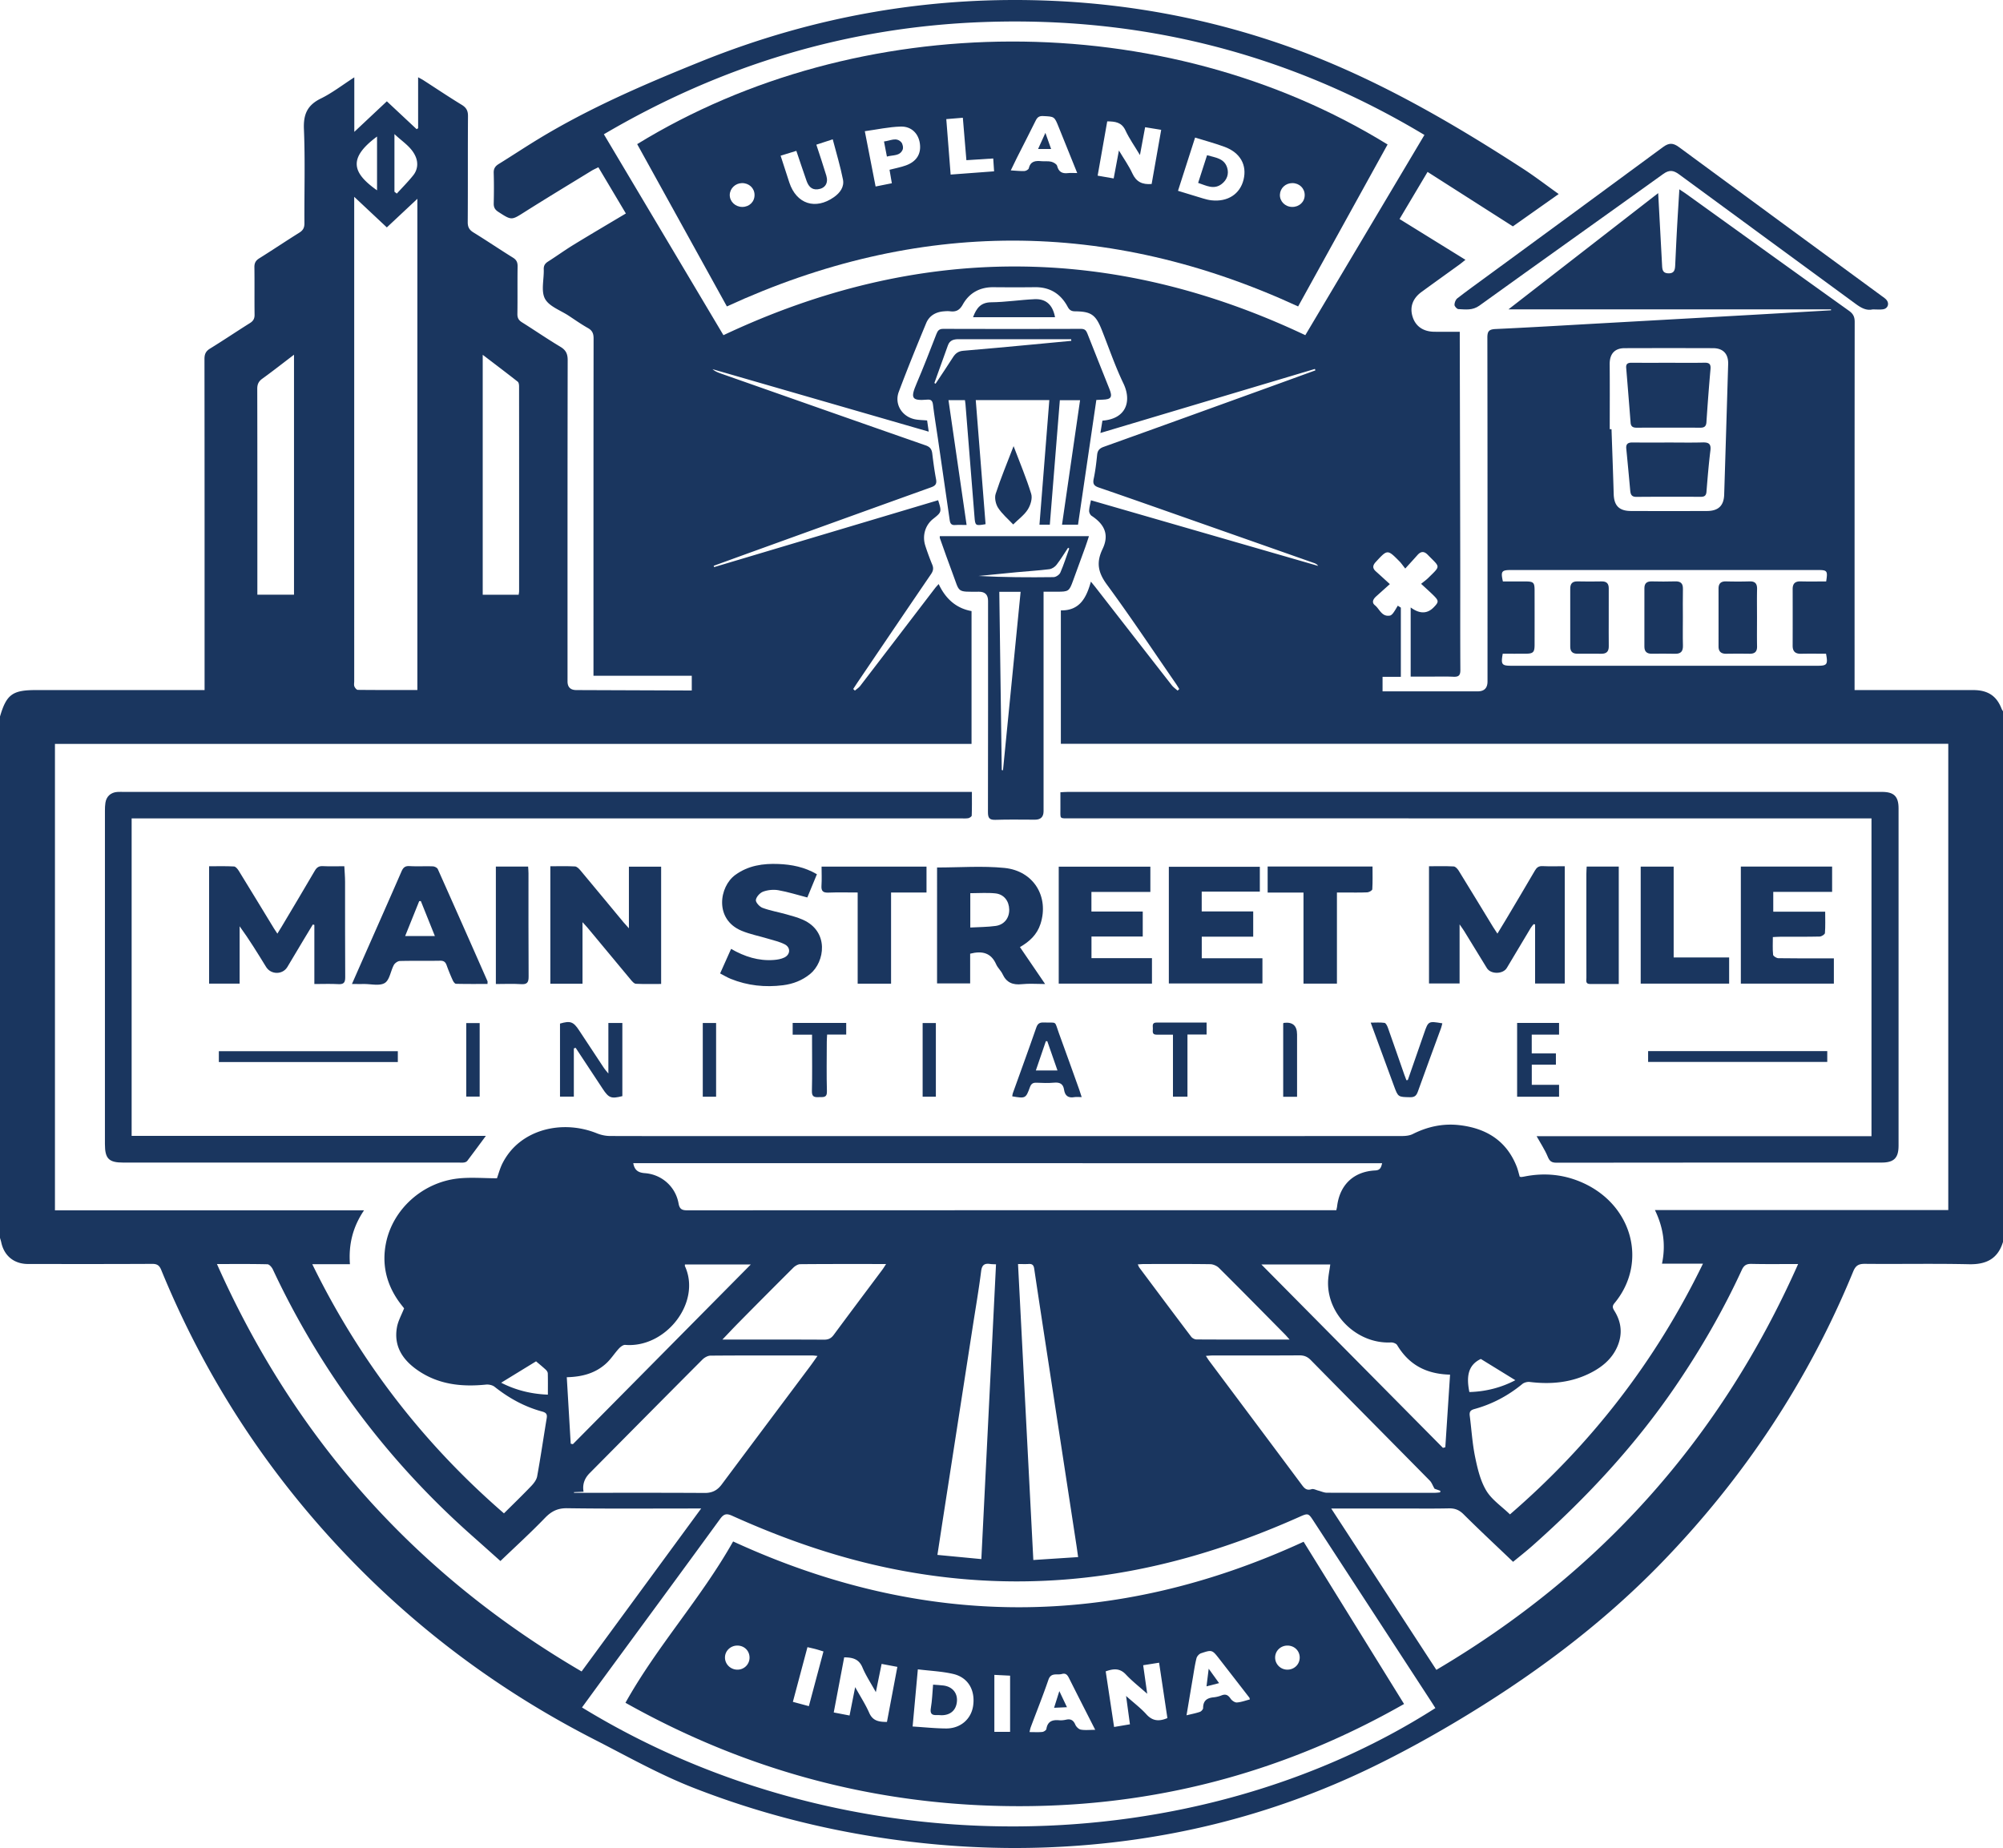 <?xml version="1.0" encoding="UTF-8"?>
<svg data-bbox="0 0 369.601 341.07" viewBox="0 0 369.6 341.071" xmlns="http://www.w3.org/2000/svg" data-type="color">
    <g>
        <path d="M0 228.48v-96.24c1.185-4.056 2.298-4.88 6.583-4.88H37.75v-1.697c0-19.799.006-39.597-.02-59.396-.002-.904.24-1.448 1.026-1.932 2.483-1.53 4.902-3.163 7.373-4.714.615-.386.855-.823.846-1.551-.038-2.92.01-5.84-.032-8.759-.011-.776.248-1.23.906-1.64 2.474-1.546 4.895-3.176 7.369-4.721.69-.431.96-.905.955-1.732-.037-5.8.149-11.606-.093-17.395-.114-2.742.638-4.423 3.12-5.639 2.089-1.022 3.962-2.484 6.177-3.91v10.064l6.005-5.64 5.492 5.139.278-.167v-9.411c.43.24.71.376.97.544 2.352 1.515 4.674 3.078 7.062 4.533.856.521 1.178 1.087 1.17 2.097-.047 6.52-.003 13.04-.047 19.559-.006.921.286 1.437 1.059 1.913 2.45 1.509 4.832 3.124 7.276 4.642.665.412.878.872.866 1.636-.046 2.92.007 5.84-.037 8.76-.01.732.233 1.16.841 1.541 2.37 1.487 4.677 3.075 7.077 4.51 1.023.61 1.362 1.299 1.36 2.485-.04 19.758-.028 39.517-.028 59.275q0 1.603 1.638 1.606l19.915.074h1.372v-2.712H109.51v-1.66c0-20.2-.006-40.398.02-60.596.002-.909-.235-1.467-1.041-1.921-1.216-.686-2.366-1.491-3.532-2.263-1.526-1.01-3.633-1.72-4.396-3.146-.768-1.435-.161-3.59-.227-5.426-.025-.696.236-1.082.796-1.438 1.584-1.008 3.107-2.114 4.708-3.095 3.164-1.937 6.364-3.815 9.65-5.778l-5.075-8.53c-.491.25-.89.42-1.257.645-4.12 2.526-8.26 5.023-12.343 7.608-2.439 1.543-2.385 1.586-4.871-.026-.612-.397-.853-.832-.837-1.554.044-1.88.054-3.761-.004-5.639-.024-.792.285-1.238.926-1.635 2.413-1.492 4.777-3.063 7.2-4.539 9.548-5.818 19.767-10.206 30.116-14.38C150.275 2.906 171.963-.863 194.495.166c14.541.664 28.7 3.362 42.446 8.156 15.766 5.5 30.115 13.757 44.052 22.793 2.237 1.45 4.356 3.082 6.621 4.695l-8.453 5.97-15.743-10.051-5.172 8.695 12.165 7.527c-.5.396-.795.646-1.108.873-2.332 1.687-4.674 3.36-6.998 5.057-1.655 1.208-2.212 2.821-1.637 4.612.564 1.76 1.985 2.727 4.045 2.737 1.508.007 3.016.001 4.648.001v1.444c.03 13.558.064 27.115.087 40.672.012 6.76-.019 13.52.024 20.278.007 1.01-.295 1.32-1.284 1.275-1.597-.072-3.199-.02-4.799-.02h-3.088v-12.77q2.45 1.813 4.237-.007c.98-.999.987-1.22-.047-2.243-.673-.666-1.385-1.293-2.261-2.106.57-.468.965-.743 1.303-1.077 2.38-2.347 2.236-1.9-.078-4.281-.7-.721-1.29-.646-1.915.06-.681.771-1.379 1.528-2.237 2.475-.477-.595-.746-1.001-1.083-1.34-2.21-2.23-2.2-2.212-4.37.14-.59.64-.61 1.155.031 1.728.798.713 1.585 1.44 2.579 2.344-.993.89-1.765 1.58-2.534 2.273-.536.483-.872 1.109-.222 1.631.872.702 1.257 2.174 2.77 1.906.238-.042.476-.304.635-.522.302-.413.548-.867.817-1.305l.56.36v12.775h-3.374v2.678h17.55q1.815 0 1.817-1.822c0-21.158.011-42.317-.028-63.475-.002-1.219.354-1.522 1.532-1.576 6.427-.296 12.85-.684 19.274-1.043q14.064-.785 28.128-1.577c4.827-.273 9.653-.556 14.479-.835v-.17h-59.526l27.632-21.455c.252 4.645.49 8.993.72 13.341.04.764.104 1.426 1.147 1.46 1.105.036 1.232-.648 1.272-1.466.107-2.195.202-4.392.322-6.587.133-2.418.288-4.835.445-7.451.54.362.933.608 1.309.879 9.997 7.187 19.984 14.387 30.001 21.546.775.554 1.044 1.12 1.043 2.052-.025 22.078-.02 44.156-.02 66.234v1.705h1.627c6.76 0 13.52-.006 20.279.004 2.691.004 4.304 1.084 5.206 3.42.068.175.185.332.28.497v97.92c-.946 3.116-3.082 4.2-6.27 4.129-6.395-.143-12.797-.01-19.196-.072-1.166-.011-1.721.297-2.183 1.42-8.294 20.208-20.164 38.069-35.357 53.747-11.378 11.74-24.42 21.326-38.428 29.634-4.805 2.85-9.726 5.536-14.746 7.983-18.935 9.232-38.994 14.087-60.021 14.91-9.885.388-19.734-.175-29.535-1.582-12.347-1.772-24.335-4.877-35.954-9.426-6.303-2.469-12.177-5.795-18.184-8.866-17.212-8.797-32.527-20.13-45.866-34.112-14.672-15.38-26.063-32.908-34.116-52.587-.339-.828-.751-1.119-1.66-1.114-7.639.04-15.278.027-22.917.02-2.58-.002-4.412-1.5-4.943-4-.058-.272-.15-.536-.225-.804M171.373 79.666l-39.895-11.53c.451.394.962.599 1.481.782 12.617 4.437 25.23 8.88 37.858 13.285.82.286 1.114.73 1.21 1.524.19 1.586.405 3.172.7 4.741.159.852-.143 1.19-.917 1.469-10.896 3.91-21.782 7.85-32.67 11.784-2.485.898-4.967 1.803-7.45 2.705l.08.238 41.338-12.344c.674 2.14.657 2.197-.922 3.445-1.462 1.154-2.049 3.105-1.441 4.968a47 47 0 0 0 1.278 3.484c.278.669.17 1.165-.232 1.754-4.483 6.57-8.939 13.159-13.4 19.744-.323.477-.635.962-.952 1.443l.309.303c.338-.297.737-.548 1.006-.899 4.6-5.994 9.185-12.001 13.777-18.003.198-.258.431-.49.677-.768q1.985 4.257 6.064 4.99v24.51H10.14v86.082h57.035c-2.088 3.088-2.873 6.32-2.603 9.95h-6.948c8.736 17.86 20.479 33.083 35.368 45.983 1.716-1.708 3.408-3.341 5.03-5.04.478-.5.978-1.146 1.096-1.792.648-3.566 1.169-7.155 1.762-10.732.123-.746-.11-1.03-.854-1.232-3.245-.88-6.128-2.472-8.761-4.562-.395-.313-1.067-.459-1.583-.407-4.455.452-8.725.006-12.524-2.585-2.792-1.905-4.548-4.437-3.909-8 .211-1.18.848-2.284 1.317-3.49-.296-.385-.679-.847-1.023-1.336-2.275-3.24-3.098-6.823-2.321-10.7 1.248-6.23 6.722-11.2 13.288-11.927 2.348-.26 4.748-.041 7.19-.041.302-.837.568-1.895 1.059-2.836a12 12 0 0 1 1.844-2.637c3.71-3.964 10.013-5.055 15.556-2.816.752.303 1.61.483 2.42.486 10.519.031 21.038.02 31.558.02 38.158 0 76.316.003 114.475-.014.696 0 1.472-.062 2.075-.366 2.72-1.372 5.589-1.989 8.593-1.644 4.917.564 8.685 2.836 10.578 7.634.244.618.387 1.277.567 1.883.153.028.233.061.308.053a7 7 0 0 0 .591-.092c3.676-.731 7.253-.385 10.673 1.137 9.328 4.151 12.05 14.87 5.902 22.256-.488.585-.282.954.033 1.465 1.31 2.126 1.48 4.361.458 6.642-.978 2.18-2.724 3.626-4.79 4.696-3.57 1.847-7.373 2.209-11.312 1.726-.445-.054-1.04.095-1.381.375-2.632 2.168-5.578 3.73-8.856 4.627-.774.212-.936.558-.846 1.255.327 2.535.476 5.105.991 7.6.44 2.127.962 4.366 2.054 6.191 1.01 1.687 2.825 2.89 4.374 4.393 14.932-12.899 26.83-28.196 35.612-46.27h-7.56c.716-3.445.272-6.633-1.304-9.898h54.13v-86.05h-163.75v-24.626c3.503.065 4.72-2.356 5.544-5.308.426.524.681.828.925 1.141 4.665 5.997 9.325 11.997 14 17.984.296.379.713.663 1.073.99l.31-.295c-.223-.353-.435-.714-.673-1.057-4.203-6.084-8.296-12.249-12.673-18.205-1.628-2.218-2.02-4.054-.813-6.572 1.253-2.615.413-4.531-2.014-6.128-.255-.168-.47-.609-.462-.917.016-.614.198-1.225.334-1.956l41.925 12.113c-.23-.33-.52-.45-.816-.554q-10.901-3.839-21.804-7.672c-5.95-2.091-11.896-4.196-17.862-6.244-.906-.311-1.129-.7-.93-1.631.306-1.442.48-2.918.629-4.387.083-.82.437-1.207 1.223-1.489 10.11-3.62 20.206-7.28 30.305-10.932 2.917-1.055 5.831-2.119 8.746-3.179l-.085-.265c-13.146 3.925-26.292 7.85-39.582 11.82l.37-2.275c4.453-.34 5.424-3.652 3.87-6.88-1.537-3.194-2.68-6.577-3.994-9.878-1.108-2.783-1.946-3.39-4.921-3.42-.684-.007-1.038-.222-1.372-.844-1.274-2.38-3.26-3.64-6.02-3.609-2.56.03-5.12.024-7.68.002-2.507-.022-4.453 1.054-5.646 3.192-.59 1.058-1.253 1.39-2.347 1.253-.393-.05-.8-.022-1.198.012-1.472.125-2.651.819-3.213 2.173-1.742 4.205-3.461 8.423-5.057 12.684-.853 2.276.605 4.59 3 5.067.697.138 1.42.138 2.231.211zm-63.982 235.461c49.38 30.221 113.392 28.279 157.468.118-.25-.395-.498-.794-.754-1.187l-21.66-33.245c-1.018-1.562-1.027-1.592-2.723-.836-13.518 6.025-27.534 10.202-42.34 11.47-11.026.944-21.953.275-32.795-1.923-10.226-2.073-20.005-5.495-29.494-9.777-1.046-.472-1.544-.335-2.221.595-7.129 9.792-14.312 19.543-21.479 29.307-1.32 1.798-2.631 3.601-4.002 5.478m26.1-253.265c35.858-16.91 71.659-16.902 107.369-.002l21.98-36.953C237.69 9.799 210.53 3.012 181.405 4.072c-25.037.912-48.302 7.966-69.977 20.71zM40.032 233.29c14.445 32.469 36.82 57.392 67.286 75.194l22.064-30.077h-1.8c-7.64 0-15.28.063-22.918-.048-1.78-.026-2.928.568-4.12 1.805-2.602 2.7-5.38 5.228-8.204 7.939-1.594-1.423-3.339-2.991-5.096-4.546-9.664-8.547-18.139-18.136-25.341-28.847a152 152 0 0 1-11.555-20.424c-.187-.4-.652-.944-.999-.953-2.993-.075-5.989-.043-9.317-.043m205.606 45.117 19.402 29.781c30.279-17.873 52.465-42.7 66.756-74.901-3.08 0-5.838.042-8.594-.024-.934-.022-1.406.26-1.804 1.124-3.449 7.494-7.564 14.61-12.208 21.428-7.474 10.973-16.439 20.605-26.34 29.398-1.273 1.13-2.617 2.178-3.651 3.036-3.143-3.002-6.186-5.837-9.133-8.77-.813-.81-1.609-1.12-2.727-1.095-2.999.066-6 .023-9 .023zm9.401-63.729H116.852c.233 1.298.916 1.75 2.143 1.84 3.125.234 5.667 2.508 6.214 5.583.198 1.113.682 1.276 1.66 1.276 39.427-.02 78.854-.018 118.281-.018h1.432c.068-.327.121-.514.144-.705.476-3.978 3.048-6.445 7.046-6.637.948-.046 1.08-.606 1.266-1.339ZM77.015 127.351V36.692l-5.635 5.279-6.02-5.647v1.699l.001 87.706c0 .32-.078.672.031.95.105.265.405.641.622.643 3.633.04 7.266.029 11 .029Zm259.956-20.04c.309-1.98.208-2.109-1.574-2.11h-56.515c-1.814.001-1.98.218-1.564 2.11 1.372 0 2.766-.003 4.16.001 1.487.004 1.686.189 1.689 1.635q.01 5.04 0 10.08c-.004 1.352-.265 1.61-1.613 1.62-1.43.011-2.86.003-4.264.003-.357 2.023-.195 2.223 1.684 2.223h56.395c1.774 0 1.952-.235 1.576-2.223-1.515 0-3.063-.026-4.61.009-1.058.023-1.552-.43-1.549-1.492q.015-5.22.002-10.44c-.003-.993.428-1.455 1.46-1.427 1.556.043 3.114.011 4.723.011M105.915 275.39l.002.125c8.038 0 16.075-.026 24.113.024 1.385.009 2.335-.486 3.135-1.558 5.426-7.275 10.872-14.535 16.308-21.803.439-.586.852-1.193 1.374-1.926-.448-.043-.678-.085-.909-.085-6.28-.004-12.559-.021-18.838.029-.508.004-1.124.36-1.502.74-6.947 6.966-13.864 13.96-20.79 20.946q-1.478 1.49-1.126 3.43zm158.794-.627c-.374-.655-.538-1.152-.868-1.487-7.322-7.43-14.669-14.836-21.984-22.272-.617-.627-1.238-.864-2.102-.859-5.317.034-10.634.016-15.95.02-.38 0-.759.043-1.29.076.269.408.425.674.609.92 5.693 7.617 11.396 15.227 17.073 22.857.488.656.892 1.124 1.82.824.35-.113.828.158 1.245.263.524.132 1.045.39 1.568.392 6.636.027 13.271.019 19.907.015.332 0 .663-.049.995-.075l.05-.295zm-65.771 12.613c-.129-.91-.212-1.543-.309-2.174l-5.15-33.634c-.889-5.803-1.78-11.605-2.643-17.412-.096-.641-.341-.917-.997-.876-.62.04-1.244.009-1.99.009l2.824 54.626zm98.096-208.167h.328c.136 3.99.287 7.98.402 11.972.062 2.14 1.003 3.12 3.186 3.128q7.013.025 14.026 0c2.106-.008 3.112-.979 3.176-3.042.253-8.022.494-16.044.734-24.066.057-1.886-.923-2.938-2.801-2.943a2496 2496 0 0 0-16.304 0c-1.868.007-2.775 1.084-2.758 2.975.036 3.992.011 7.984.011 11.976M183.788 233.342c-.503-.026-.784-.018-1.058-.06-1.045-.158-1.54.148-1.688 1.33-.436 3.447-1.028 6.873-1.56 10.307l-5.398 34.814c-.365 2.358-.724 4.718-1.11 7.24l8.107.774zm-88.082-123.58c.034-.263.08-.456.08-.648.004-12.6.006-25.199-.005-37.798 0-.295-.05-.714-.242-.866-2.087-1.642-4.208-3.243-6.467-4.968v44.28zM54.251 65.466c-2.089 1.59-3.936 3.046-5.841 4.42-.69.499-.942 1.029-.94 1.88.028 12.229.019 24.457.019 36.686v1.307h6.762zM267.57 253.703c-4.495-.108-7.63-1.893-9.765-5.454-.175-.293-.755-.508-1.133-.489-6.107.313-11.672-4.923-11.618-11.033.01-1.122.268-2.241.411-3.356h-12.712l33.506 33.848.435-.117zm-104.062-20.415c-5.46 0-10.655-.017-15.848.03-.44.004-.966.339-1.3.672a1663 1663 0 0 0-10.062 10.112c-.957.968-1.885 1.964-3 3.129 6.458 0 12.61-.015 18.76.019.808.004 1.313-.247 1.787-.89 2.966-4.017 5.97-8.006 8.957-12.007.206-.276.382-.574.705-1.065Zm-37.125.079c0 .163-.025.252.004.316 3.077 6.698-3.534 15.143-11.014 14.53-.374-.031-.87.35-1.167.671-.807.874-1.45 1.914-2.317 2.716-1.962 1.815-4.396 2.513-7.304 2.58l.725 12.27.4.088c10.88-10.99 21.758-21.981 32.834-33.171zm111.583 13.863c-.416-.46-.637-.726-.879-.97-4.041-4.09-8.073-8.19-12.15-12.243-.393-.392-1.072-.691-1.623-.699-4.072-.058-8.146-.033-12.219-.029-.342 0-.683.04-1.151.069.14.284.198.467.307.612 3.176 4.254 6.351 8.51 9.556 12.742.202.266.643.495.975.497 5.629.03 11.258.021 17.184.021m33.167 9.684c3.073-.079 5.951-.847 8.482-2.185l-6.368-3.92c-2.482 1.17-2.65 3.45-2.114 6.105m-170.037.481c0-1.393.02-2.66-.017-3.927-.007-.234-.194-.513-.38-.683-.64-.589-1.317-1.138-1.785-1.537-2.177 1.333-4.31 2.641-6.44 3.947 2.56 1.309 5.402 2.081 8.622 2.2M72.785 35.39l.438.337c1.013-1.116 2.084-2.187 3.024-3.363.798-.999.949-2.235.466-3.406-.752-1.828-2.446-2.791-3.929-4.213zM69.573 25.2c-5.524 4.082-4.444 6.788 0 9.927z" fill="#1a365f" data-color="1"/>
        <path d="M345.581 57.102c-1.19.286-2.169-.283-3.18-1.027-10.847-7.977-21.729-15.907-32.57-23.894-1.067-.786-1.826-.864-2.945-.059-11.288 8.118-22.63 16.161-33.912 24.289-1.273.916-2.554.695-3.874.637-.265-.012-.715-.51-.715-.784-.001-.41.211-.961.525-1.205 1.83-1.42 3.715-2.77 5.584-4.14 10.794-7.916 21.6-15.816 32.365-23.77 1.098-.811 1.853-.807 2.944-.002 12.475 9.202 24.983 18.358 37.481 27.53.29.211.604.413.829.684.564.679.239 1.596-.636 1.725-.587.086-1.197.016-1.896.016" fill="#1a365f" data-color="1"/>
        <path d="M24.29 151.041v58.6h65.361c-1.18 1.596-2.293 3.115-3.431 4.615-.12.16-.381.26-.592.294-.312.05-.638.016-.958.016H22.758c-2.679 0-3.396-.71-3.397-3.422q-.004-30.775.002-61.552c0-.478.017-.962.088-1.434.176-1.172 1.002-1.916 2.191-1.995.398-.027.8-.009 1.2-.009h156.495c0 1.524.024 2.946-.03 4.365-.006.178-.397.447-.642.49-.466.08-.956.032-1.436.032z" fill="#1a365f" data-color="1"/>
        <path d="M283.537 209.692h61.796V151.04h-1.764q-72.959.001-145.917-.003c-2.346 0-1.945.202-1.98-1.971-.014-.913-.002-1.826-.002-2.846.523-.026.948-.065 1.372-.065q75.12-.003 150.237-.001c2.202 0 3.049.835 3.05 3.032q.003 31.14 0 62.278c-.001 2.258-.855 3.1-3.128 3.1-20 .002-40-.006-59.999.024-.912.001-1.27-.287-1.613-1.12-.522-1.266-1.3-2.426-2.052-3.778Z" fill="#1a365f" data-color="1"/>
        <path d="m202.3 73.818-3.38 23.017h-2.952l3.33-22.971h-3.732l-1.85 22.968h-1.91l1.819-22.994h-13.577l1.813 22.907c-1.899.324-1.913.294-2.049-1.425-.546-6.93-1.107-13.859-1.665-20.788-.016-.196-.052-.39-.091-.675h-3.038l3.343 23.033c-.788 0-1.452-.038-2.111.01-.667.049-.913-.243-1.002-.871-.714-5.021-1.447-10.04-2.179-15.057-.305-2.095-.657-4.183-.912-6.283-.087-.717-.352-.988-1.049-.93-2.925.247-3.13-.282-1.964-3.007 1.287-3.007 2.461-6.062 3.648-9.111.243-.625.503-.948 1.257-.945q12.715.044 25.43 0c.71-.002.95.305 1.176.885 1.339 3.42 2.717 6.823 4.07 10.236.586 1.478.309 1.895-1.242 1.945-.356.011-.712.033-1.183.056m-29.886-3.13.217.137c1.074-1.625 2.172-3.236 3.212-4.883.462-.731 1.004-1.13 1.907-1.204 4.096-.334 8.188-.728 12.28-1.107 2.549-.236 5.097-.482 7.645-.723l-.019-.298c-6.908 0-13.815.007-20.723-.008-.912-.002-1.67.162-2.016 1.125q-1.25 3.48-2.503 6.961" fill="#1a365f" data-color="1"/>
        <path d="M173.414 98.952h27.524c-.236.71-.432 1.346-.658 1.972-.76 2.103-1.53 4.202-2.297 6.302-.689 1.887-.818 1.977-2.875 1.98-.79.002-1.58 0-2.547 0v40.507q0 1.564-1.562 1.567c-2.439.002-4.88-.058-7.315.027-1.142.04-1.387-.37-1.385-1.433.032-12.993.02-25.985.02-38.978q0-1.688-1.666-1.688c-4.231.01-3.505.23-4.882-3.392-.822-2.163-1.574-4.353-2.354-6.532-.024-.068-.003-.153-.003-.332m11.43 43.164.23.052 3.253-32.94h-3.934zm12.453-40.884-.213-.141c-.703 1.058-1.359 2.153-2.135 3.155-.3.388-.85.747-1.325.807-1.977.247-3.97.364-5.954.55-2.37.221-4.738.464-7.107.698 4.623.251 9.233.274 13.842.214.431-.005 1.073-.431 1.245-.825.634-1.45 1.111-2.967 1.647-4.458" fill="#1a365f" data-color="1"/>
        <path d="M263.684 159.874c1.542 0 3.052-.045 4.556.036.32.017.705.435.908.762 2.14 3.467 4.25 6.953 6.371 10.431.223.365.468.715.79 1.207.59-.975 1.107-1.812 1.61-2.658 1.774-2.987 3.557-5.97 5.305-8.974.337-.58.702-.859 1.409-.825 1.311.063 2.628.018 4.1.018v21.652h-5.472v-10.895l-.268-.071c-.177.227-.38.44-.528.685-1.48 2.466-2.945 4.94-4.425 7.406-.705 1.174-2.954 1.198-3.673.035-1.407-2.277-2.794-4.566-4.195-6.846-.2-.326-.43-.632-.846-1.235v10.908h-5.642z" fill="#1a365f" data-color="1"/>
        <path d="M58.006 181.61v-10.909l-.28-.077c-.563.932-1.13 1.863-1.69 2.798q-1.507 2.519-3.009 5.041c-.866 1.456-3.032 1.454-3.93-.009-1.545-2.512-3.084-5.028-4.88-7.499v10.58h-5.634v-21.658c1.517 0 3.062-.046 4.6.038.312.017.676.478.885.816 2.179 3.536 4.33 7.089 6.493 10.635.161.266.341.52.621.944.305-.495.55-.878.782-1.269 2.041-3.432 4.096-6.857 6.106-10.308.363-.624.744-.918 1.493-.88 1.274.066 2.554.018 3.974.018.049.98.135 1.918.137 2.856.012 5.877-.015 11.754.027 17.63.007.996-.28 1.333-1.284 1.274-1.387-.082-2.782-.02-4.411-.02Z" fill="#1a365f" data-color="1"/>
        <path d="M107.487 181.558h-5.937v-21.682c1.536 0 3.047-.046 4.551.034.347.018.735.412.996.724 2.668 3.188 5.313 6.396 7.968 9.596.24.29.502.564.983 1.1v-11.378h5.947V181.6c-1.572 0-3.118.039-4.659-.033-.31-.014-.654-.402-.895-.69-2.667-3.19-5.316-6.395-7.972-9.592-.245-.294-.512-.569-.982-1.088z" fill="#1a365f" data-color="1"/>
        <path d="M172.91 160.104c4.218 0 8.357-.324 12.423.08 5.42.537 8.292 5.342 6.654 10.36-.632 1.935-1.992 3.22-3.783 4.25l4.646 6.816c-1.586 0-2.96-.116-4.305.03-1.665.18-2.824-.294-3.547-1.854-.297-.643-.893-1.15-1.176-1.798-.943-2.159-2.601-2.542-4.805-1.975v5.49h-6.108zm6.132 4.743v6.337c1.618-.092 3.165-.083 4.681-.294 1.595-.222 2.53-1.473 2.501-3.024-.029-1.577-.97-2.82-2.551-2.985-1.49-.156-3.008-.034-4.63-.034Z" fill="#1a365f" data-color="1"/>
        <path d="M221.744 164.554v3.663h9.502v4.656h-9.493v3.986h11.196v4.652h-17.271v-21.54h16.791v4.583z" fill="#1a365f" data-color="1"/>
        <path d="M321.225 159.932h16.843v4.672h-10.86v3.662h9.581c0 1.409.053 2.681-.046 3.942-.02.247-.623.633-.964.641-2.397.057-4.795.029-7.193.035-.431 0-.862.035-1.454.062 0 1.143-.063 2.213.046 3.265.026.251.622.627.96.633 2.957.05 5.915.03 8.873.03h1.38v4.664h-17.166z" fill="#1a365f" data-color="1"/>
        <path d="M212.268 164.614h-10.875v3.62h9.47v4.612h-9.46v3.986h11.161v4.704H195.36v-21.58h16.908z" fill="#1a365f" data-color="1"/>
        <path d="M64.94 181.61c.807-1.833 1.524-3.463 2.243-5.093 2.303-5.22 4.62-10.433 6.895-15.665.31-.711.646-1.053 1.482-1.004 1.434.084 2.877-.007 4.314.047.317.012.793.248.91.508a4211 4211 0 0 1 9.166 20.683c.042.096.005.228.005.513-1.945 0-3.883.02-5.82-.029-.204-.005-.47-.375-.585-.63a36 36 0 0 1-1.129-2.772c-.215-.61-.518-.869-1.208-.856-2.477.045-4.957-.015-7.433.051-.384.01-.914.386-1.105.739-.601 1.111-.78 2.771-1.674 3.318-.967.592-2.554.173-3.87.19-.663.007-1.326 0-2.192 0Zm15.306-8.85-2.591-6.46-.3.01-2.596 6.45z" fill="#1a365f" data-color="1"/>
        <path d="m132.878 179.657 2.025-4.53c2.508 1.44 5.067 2.25 7.86 2.046.664-.048 1.367-.167 1.958-.45 1.14-.546 1.204-1.859.081-2.437-.941-.485-2.016-.718-3.042-1.029-1.638-.497-3.346-.82-4.916-1.474-5.065-2.11-4.132-8.15-1.17-10.304 2.404-1.75 5.135-2.135 7.965-2.022 2.44.098 4.826.561 7.102 1.89l-1.77 4.29c-1.827-.473-3.565-1.028-5.345-1.34-.906-.158-1.951-.052-2.813.264-.586.214-1.264.961-1.336 1.54-.055.443.682 1.246 1.23 1.45 1.412.524 2.922.78 4.38 1.19 1.035.29 2.086.569 3.064 1.003 4.903 2.177 4.04 7.794 1.351 10-1.473 1.209-3.174 1.858-5.018 2.09-3.302.416-6.537.078-9.642-1.176-.654-.264-1.262-.64-1.964-1.002Z" fill="#1a365f" data-color="1"/>
        <path d="M233.91 159.927h19.353c0 1.436.041 2.821-.043 4.199-.013.215-.59.55-.92.566-1.395.064-2.796.028-4.195.03h-1.41v16.818h-6.17v-16.81h-6.614z" fill="#1a365f" data-color="1"/>
        <path d="M164.423 181.55h-6.163v-16.83c-1.89 0-3.641-.05-5.388.02-.99.04-1.358-.271-1.29-1.28.077-1.144.018-2.298.018-3.517h19.363v4.783h-6.54z" fill="#1a365f" data-color="1"/>
        <path d="M308.83 176.709h10.237v4.83h-16.32v-21.6h6.083z" fill="#1a365f" data-color="1"/>
        <path d="M91.498 181.61v-21.673h5.954c.025.45.065.838.066 1.227.004 6.357-.021 12.714.025 19.07.008 1.088-.279 1.475-1.403 1.4-1.505-.099-3.021-.024-4.642-.024" fill="#1a365f" data-color="1"/>
        <path d="M298.699 181.605c-1.82 0-3.57.002-5.322 0-.86-.002-.646-.666-.648-1.133-.017-3.318-.01-6.636-.01-9.955 0-3.078-.002-6.156.003-9.235 0-.428.035-.857.057-1.345h5.92z" fill="#1a365f" data-color="1"/>
        <path d="M105.887 193.496v8.897h-2.553v-13.479c1.9-.557 2.464-.36 3.514 1.236q2.303 3.501 4.619 6.995c.161.243.366.458.792.985v-9.332h2.58V202.3c-2.071.522-2.511.35-3.63-1.354-1.658-2.526-3.327-5.045-4.992-7.566z" fill="#1a365f" data-color="1"/>
        <path d="M199.595 202.479c-.579 0-.982-.058-1.363.01-1.132.203-1.725-.275-1.889-1.376-.16-1.078-.79-1.394-1.844-1.296-1.068.099-2.154.056-3.23.01-.655-.03-.994.184-1.225.823-.758 2.09-.822 2.1-3.26 1.692.031-.185.035-.38.098-.555 1.45-4.049 2.932-8.086 4.34-12.15.265-.765.656-.952 1.388-.926 2.553.09 1.91-.409 2.784 1.975 1.274 3.478 2.514 6.968 3.765 10.454.132.368.243.745.436 1.339m-6.346-10.317-.263.004-1.85 5.4h3.994z" fill="#1a365f" data-color="1"/>
        <path d="M259.776 199.33c1.006-2.892 2.015-5.783 3.016-8.677.766-2.21.781-2.223 3.353-1.788-.082.302-.14.603-.243.887-1.424 3.897-2.872 7.787-4.268 11.695-.263.737-.58 1.074-1.43 1.056-2.214-.048-2.218.001-2.983-2.08-1.404-3.816-2.805-7.633-4.293-11.685.934 0 1.753-.073 2.545.043.25.036.501.55.623.89 1.03 2.894 2.03 5.798 3.041 8.698.117.334.25.663.375.994z" fill="#1a365f" data-color="1"/>
        <path d="M279.944 202.41v-13.62h7.739v2.156h-5.042v3.47h4.46v2.084h-4.452v3.714h5.035v2.196z" fill="#1a365f" data-color="1"/>
        <path d="M337.171 193.993v1.995h-33.055v-1.995z" fill="#1a365f" data-color="1"/>
        <path d="M40.383 196.01v-2h33.025v2z" fill="#1a365f" data-color="1"/>
        <path d="M156.147 190.939h-3.525c-.024.518-.06.94-.06 1.36-.006 3.036-.062 6.073.024 9.106.035 1.27-.72 1.043-1.461 1.081-.81.042-1.337-.02-1.31-1.111.077-2.994.027-5.99.027-8.987v-1.427h-3.576v-2.168h9.88z" fill="#1a365f" data-color="1"/>
        <path d="M187.03 82.34c1.19 3.145 2.371 5.932 3.252 8.811.255.834-.124 2.077-.625 2.873-.64 1.02-1.698 1.778-2.702 2.773-.944-1.01-2.034-1.924-2.777-3.065-.45-.69-.698-1.842-.452-2.597.931-2.868 2.101-5.66 3.303-8.796Z" fill="#1a365f" data-color="1"/>
        <path d="M222.644 188.726v2.204h-3.53v11.476h-2.675v-11.45c-1.142 0-2.094-.005-3.045 0-.855.006-.665-.63-.663-1.11.003-.477-.204-1.12.652-1.12z" fill="#1a365f" data-color="1"/>
        <path d="M179.551 58.54c.625-1.673 1.415-2.733 3.354-2.751 2.668-.026 5.33-.453 8.002-.572 2.12-.094 3.343 1.051 3.771 3.323z" fill="#1a365f" data-color="1"/>
        <path d="M172.688 202.406h-2.44v-13.593h2.44z" fill="#1a365f" data-color="1"/>
        <path d="M132.138 202.41h-2.459v-13.605h2.459z" fill="#1a365f" data-color="1"/>
        <path d="M239.34 202.425h-2.56v-13.544c.055-.048.083-.093.116-.098q2.443-.31 2.443 2.157z" fill="#1a365f" data-color="1"/>
        <path d="M88.51 188.82v13.566h-2.477V188.82z" fill="#1a365f" data-color="1"/>
        <path d="M135.277 284.49c35.173 16.197 70.255 16.17 105.27.055l18.535 29.943c-21.299 12.132-44.023 18.408-68.277 18.835-26.773.472-51.897-5.861-75.392-19.059 5.878-10.527 13.98-19.313 19.864-29.775Zm75.666 22.844.745 5.27c-1.475-1.316-2.804-2.346-3.937-3.56-1.139-1.219-2.32-1.077-3.724-.577l1.549 10.264 2.924-.494-.711-5.229c1.448 1.291 2.703 2.233 3.735 3.377 1.115 1.237 2.3 1.377 3.888.705l-1.532-10.222zm-53.143 4.043c.978 1.765 1.914 3.203 2.594 4.753.661 1.51 1.817 1.666 3.27 1.67l1.92-10.163-2.906-.545-1.062 5.21c-.937-1.696-1.85-3.067-2.474-4.56-.666-1.591-1.853-1.847-3.371-1.86l-1.926 10.171 2.917.56zm11.564-3.282-.965 10.548c2.132.134 4.147.35 6.162.364 2.674.017 4.663-1.732 5.01-4.213.402-2.878-.938-5.211-3.685-5.85-2.072-.483-4.237-.568-6.522-.85Zm49.578 8.48c.957-.235 1.733-.377 2.468-.634.26-.091.597-.466.595-.709-.009-1.293.658-1.84 1.862-1.966a5.6 5.6 0 0 0 1.512-.355c.778-.317 1.237-.083 1.692.592.236.351.778.73 1.156.706.808-.052 1.599-.359 2.397-.561-.046-.181-.043-.274-.087-.33q-2.75-3.556-5.51-7.105c-1.354-1.739-1.366-1.766-3.411-1.086-.35.116-.745.555-.836.917-.292 1.158-.46 2.349-.66 3.53-.387 2.27-.764 4.54-1.178 7.002m-16.848 2.681c-1.708-3.364-3.25-6.374-4.762-9.398-.307-.614-.576-1.14-1.411-.905-.867.244-1.981-.341-2.464 1.066-1.008 2.94-2.168 5.829-3.257 8.741-.104.278-.15.577-.234.912.862 0 1.62.05 2.364-.026.276-.028.717-.32.752-.544.222-1.432 1.12-1.73 2.377-1.612.43.04.881-.025 1.308-.115.842-.176 1.311.134 1.652.925.167.39.62.84 1.008.914.76.144 1.564.042 2.667.042m-18.612-10.144v10.512h2.905v-10.366zm-34.488-5.115-2.69 10.094 2.95.793c.91-3.414 1.798-6.737 2.694-10.094-.565-.172-.979-.31-1.4-.422-.456-.123-.92-.221-1.554-.371m88.568-.291c-1.246.001-2.244.951-2.27 2.163-.027 1.257 1.004 2.291 2.273 2.28 1.294-.01 2.288-1.016 2.26-2.287-.028-1.227-1.004-2.157-2.263-2.156m-99.255 2.21c-.005-1.241-.945-2.183-2.204-2.21-1.29-.026-2.344.982-2.328 2.229.016 1.25 1.074 2.246 2.352 2.215a2.215 2.215 0 0 0 2.18-2.233" fill="#1a365f" data-color="1"/>
        <path d="M117.575 26.6c40.748-25.007 96.98-25.51 138.467.065l-16.508 29.89c-35.12-16.204-70.242-16.188-105.408-.002zm84.966 5.819 2.959.515.967-5.162c.933 1.566 1.84 2.837 2.48 4.23.705 1.533 1.8 2.104 3.558 1.956l1.763-9.996-2.966-.483-.954 5.137c-1.005-1.681-1.98-3.05-2.675-4.55-.714-1.54-1.922-1.646-3.363-1.669zm14.826 2.798c1.61.493 3.123.966 4.643 1.415.496.147 1.004.28 1.516.337 3.002.334 5.28-1.137 5.937-3.806.666-2.71-.609-4.996-3.513-6.067-1.744-.644-3.55-1.123-5.427-1.707zm-73.325-6.482c.557 1.718 1.07 3.342 1.609 4.958 1.319 3.962 4.816 5.099 8.242 2.684 1.12-.79 1.921-1.893 1.655-3.242-.488-2.466-1.227-4.882-1.888-7.422l-3.026.988c.648 1.996 1.282 3.844 1.842 5.713.412 1.38-.22 2.36-1.573 2.522-1.18.14-1.745-.617-2.086-1.588-.63-1.798-1.23-3.608-1.873-5.506zm20.097 2.598c1.1-.287 2.087-.466 3.016-.802 1.98-.717 2.85-2.141 2.582-4.051-.254-1.811-1.536-3.171-3.515-3.12-2.194.057-4.376.544-6.643.854l1.99 10.206 2.997-.6zm34.635.606c-1.197-2.968-2.316-5.736-3.43-8.506-.786-1.956-.785-1.917-2.882-2.014-.73-.034-1.058.237-1.356.842-1.127 2.29-2.303 4.557-3.453 6.836-.373.738-.722 1.488-1.14 2.35.94.055 1.732.151 2.518.12.286-.01.755-.28.808-.507.315-1.356 1.263-1.415 2.36-1.31.594.058 1.22-.046 1.787.096.41.103.988.43 1.075.765.288 1.112.928 1.46 1.994 1.338.509-.058 1.03-.01 1.719-.01m-20.452-2.375-.655-7.832-3.055.251.803 10.235 8.017-.598-.158-2.373zm60.098 8.626c1.314.023 2.32-.916 2.328-2.174.01-1.262-.985-2.227-2.29-2.223-1.242.004-2.234.925-2.285 2.124-.053 1.234.953 2.25 2.247 2.273m-101.45 0c1.309-.002 2.278-.96 2.26-2.234-.018-1.254-1.031-2.19-2.342-2.161-1.215.025-2.219 1.007-2.232 2.183-.014 1.215 1.032 2.214 2.315 2.212Z" fill="#1a365f" data-color="1"/>
        <path d="M310.529 113.981c0 1.719-.035 3.438.012 5.155.03 1.065-.375 1.553-1.466 1.523-1.438-.038-2.877-.017-4.316-.008-.887.006-1.33-.407-1.33-1.305q.006-5.394.002-10.79c0-.913.464-1.272 1.357-1.253 1.438.031 2.878.043 4.315-.003 1.023-.033 1.459.373 1.436 1.406-.038 1.758-.01 3.517-.01 5.275" fill="#1a365f" data-color="1"/>
        <path d="M296.848 114.001c0 1.758-.016 3.517.007 5.274.013.96-.415 1.392-1.37 1.38-1.478-.02-2.957-.008-4.435-.005-.886.002-1.309-.411-1.305-1.32q.022-5.334 0-10.668c-.005-.955.394-1.384 1.37-1.36 1.476.037 2.956.029 4.434.003.918-.016 1.31.407 1.303 1.302-.013 1.798-.004 3.596-.004 5.394" fill="#1a365f" data-color="1"/>
        <path d="M324.209 114.015c0 1.758-.027 3.516.01 5.274.02.984-.424 1.377-1.367 1.365a155 155 0 0 0-4.315.002c-.938.014-1.426-.387-1.426-1.344.001-3.556.004-7.111-.002-10.667-.001-.951.436-1.369 1.401-1.343 1.438.038 2.878.043 4.315-.002 1.048-.032 1.42.432 1.396 1.442-.042 1.757-.012 3.515-.012 5.273" fill="#1a365f" data-color="1"/>
        <path d="M307.925 66.955c2.196 0 4.393.028 6.59-.014.892-.018 1.194.268 1.113 1.185-.29 3.26-.534 6.523-.751 9.787-.053.785-.4 1.026-1.13 1.023q-5.873-.023-11.742 0c-.666.003-1.065-.194-1.12-.916a2234 2234 0 0 0-.816-10.142c-.064-.78.36-.936 1.026-.93 2.277.019 4.553.007 6.83.007" fill="#1a365f" data-color="1"/>
        <path d="M307.922 81.67c2.076 0 4.153.041 6.227-.016 1.106-.031 1.616.23 1.461 1.483-.314 2.533-.521 5.08-.727 7.624-.059.738-.404.934-1.076.932a888 888 0 0 0-11.857.009c-.894.008-1.071-.465-1.136-1.173a1061 1061 0 0 0-.729-7.744c-.085-.866.343-1.126 1.13-1.12 2.235.017 4.47.006 6.707.006" fill="#1a365f" data-color="1"/>
        <path d="M172.175 310.919c.726.058 1.317.084 1.903.156 1.64.204 2.622 1.36 2.5 2.919-.127 1.616-1.179 2.569-2.845 2.569-.278 0-.558-.05-.834-.031-.993.069-1.313-.288-1.13-1.33.236-1.36.27-2.756.406-4.283" fill="#1a365f" data-color="1"/>
        <path d="m223.032 307.979 1.917 2.66-2.32.592z" fill="#1a365f" data-color="1"/>
        <path d="m196.88 315.083-2.378.105.97-3.077z" fill="#1a365f" data-color="1"/>
        <path d="M222.73 28.645c1.518.444 3.167.553 3.709 2.299.359 1.156-.028 2.253-.995 3.003-1.46 1.131-2.87.292-4.362-.192z" fill="#1a365f" data-color="1"/>
        <path d="M163.118 26.11c1.2-.134 2.27-.848 3.178.134.28.302.42 1.024.257 1.393-.528 1.202-1.762.936-2.897 1.26z" fill="#1a365f" data-color="1"/>
        <path d="m192.901 24.524 1.053 2.972h-2.403z" fill="#1a365f" data-color="1"/>
    </g>
</svg>

